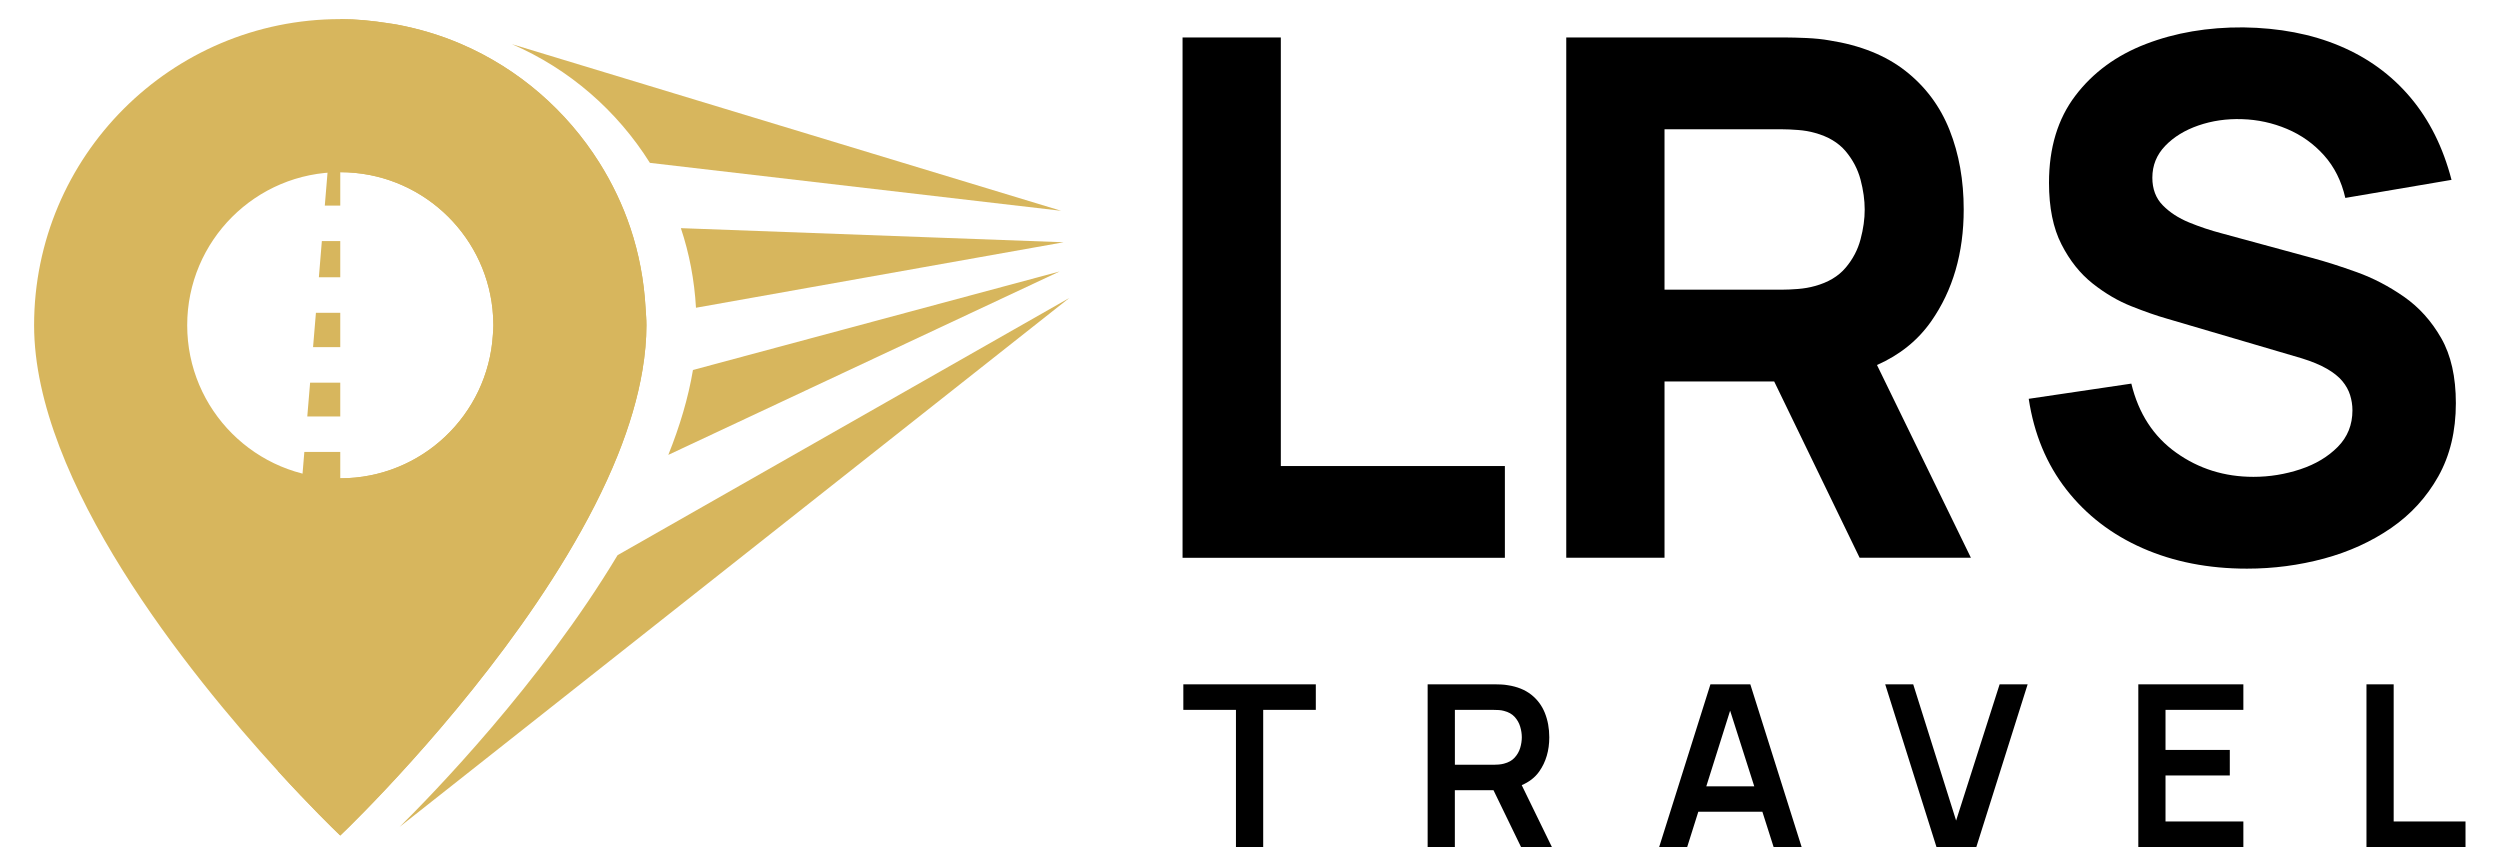 <?xml version="1.0" encoding="utf-8"?>
<!-- Generator: Adobe Illustrator 26.3.1, SVG Export Plug-In . SVG Version: 6.00 Build 0)  -->
<svg version="1.1" id="_x30_" xmlns="http://www.w3.org/2000/svg" xmlns:xlink="http://www.w3.org/1999/xlink" x="0px" y="0px"
	 viewBox="0 0 6451.7 2185.8" style="enable-background:new 0 0 6451.7 2185.8;" xml:space="preserve">
<style type="text/css">
	.st0{display:none;}
	.st1{display:inline;}
	.st2{fill:#35393A;}
	.st3{clip-path:url(#SVGID_00000116199493528910739920000002385239002030385794_);}
	.st4{fill:#0D5EAF;}
	.st5{fill:#FFFFFF;}
	.st6{clip-path:url(#SVGID_00000050638567234458170090000010779572853240979608_);}
	.st7{clip-path:url(#SVGID_00000160164338268712142270000006803374103773085103_);}
	.st8{fill:#012169;}
	.st9{clip-path:url(#SVGID_00000006684034035714115640000004392758708725929641_);}
	.st10{fill:#C8102E;}
	.st11{fill:#D7B65D;}
</style>
<g class="st0">
	<g class="st1">
		<path class="st2" d="M3418.6,1312.5h-339.7v207.4h142.3c6.2,9.1,16.7,15.1,28.6,15.1c11.9,0,22.4-6,28.6-15.1h140.1L3418.6,1312.5
			L3418.6,1312.5z"/>
		<g>
			<g>
				<g>
					<defs>
						<path id="SVGID_1_" d="M3146.3,1300.4c-32.7,14-57.7-9.4-57.7-9.4v191.8c0,0,25,23.4,57.7,9.4s71.7-22.2,99.8,4.5v-191.8
							C3218,1278.1,3179,1286.3,3146.3,1300.4z"/>
					</defs>
					<clipPath id="SVGID_00000015357245191084162830000017295151755823727513_">
						<use xlink:href="#SVGID_1_"  style="overflow:visible;"/>
					</clipPath>
					<g style="clip-path:url(#SVGID_00000015357245191084162830000017295151755823727513_);">
						<g>
							<rect x="3082.9" y="1283.6" class="st4" width="164.9" height="247.3"/>
						</g>
						<g>
							<path class="st5" d="M3101.2,1530.9v-247.3h18.3v247.3H3101.2z M3137.9,1530.9v-247.3h18.3v36.6h36.6v-36.6h18.3v36.6h36.6
								v18.3h-36.6v36.6h-18.3v155.7h-18.3v-155.7h18.3v-36.6h-36.6v192.4H3137.9z M3211.2,1530.9v-155.7h18.3v155.7H3211.2z"/>
						</g>
					</g>
				</g>
			</g>
		</g>
		<g>
			<g>
				<g>
					<defs>
						<path id="SVGID_00000171707442757530275330000015989584520925833100_" d="M3353.4,1300.4c32.7,14,57.7-9.4,57.7-9.4v191.8
							c0,0-25,23.4-57.7,9.4s-71.7-22.2-99.8,4.5v-191.8C3281.7,1278.1,3320.6,1286.3,3353.4,1300.4z"/>
					</defs>
					<clipPath id="SVGID_00000105385670767909940390000011092747821885320835_">
						<use xlink:href="#SVGID_00000171707442757530275330000015989584520925833100_"  style="overflow:visible;"/>
					</clipPath>
					<g style="clip-path:url(#SVGID_00000105385670767909940390000011092747821885320835_);">
						<g>
							<g>
								<defs>
									<rect id="SVGID_00000020374885103050844110000015567048559956841899_" x="3253" y="1229.4" width="160.4" height="320.8"/>
								</defs>
								<clipPath id="SVGID_00000093886406422897936940000005118362458437107083_">
									<use xlink:href="#SVGID_00000020374885103050844110000015567048559956841899_"  style="overflow:visible;"/>
								</clipPath>
								<g style="clip-path:url(#SVGID_00000093886406422897936940000005118362458437107083_);">
									<g>
										<path class="st8" d="M3413.4,1229.4H3253v320.8h160.4V1229.4z"/>
									</g>
									<g>
										<path d="M3413.4,1229.4L3253,1550.1 M3413.4,1550.1L3253,1229.4"/>
										<polygon class="st5" points="3238.6,1543 3315.2,1389.8 3238.6,1236.6 3267.3,1222.2 3333.2,1353.9 3399,1222.2 
											3427.7,1236.6 3351.1,1389.8 3427.7,1543 3399,1557.3 3333.2,1425.6 3267.3,1557.3 										"/>
									</g>
									<g>
										<g>
											<g>
												<defs>
													<polygon id="SVGID_00000146485206838489540250000009073036892994232999_" points="3333.2,1389.8 3333.2,1550.1 
														3253,1550.1 3253,1389.8 3253,1229.4 3333.2,1229.4 3413.4,1229.4 3413.4,1389.8 3413.4,1550.1 													"/>
												</defs>
												<clipPath id="SVGID_00000113347484878368378460000008307960702978798494_">
													<use xlink:href="#SVGID_00000146485206838489540250000009073036892994232999_"  style="overflow:visible;"/>
												</clipPath>
												<g style="clip-path:url(#SVGID_00000113347484878368378460000008307960702978798494_);">
													<path d="M3413.4,1229.4L3253,1550.1 M3413.4,1550.1L3253,1229.4"/>
													<polygon class="st10" points="3243.4,1545.4 3321.2,1389.8 3243.4,1234.2 3262.5,1224.6 3333.2,1365.9 3403.8,1224.6 
														3422.9,1234.2 3345.1,1389.8 3422.9,1545.4 3403.8,1554.9 3333.2,1413.7 3262.5,1554.9 													"/>
												</g>
											</g>
										</g>
									</g>
									<g>
										<path d="M3413.4,1389.8H3253 M3333.2,1229.4v320.8"/>
										<polygon class="st5" points="3253,1416.5 3253,1363 3306.4,1363 3306.4,1229.4 3359.9,1229.4 3359.9,1363 3413.4,1363 
											3413.4,1416.5 3359.9,1416.5 3359.9,1550.1 3306.4,1550.1 3306.4,1416.5 										"/>
									</g>
									<g>
										<path d="M3413.4,1389.8H3253 M3333.2,1229.4v320.8"/>
										<polygon class="st10" points="3253,1405.8 3253,1373.7 3317.1,1373.7 3317.1,1229.4 3349.2,1229.4 3349.2,1373.7 
											3413.4,1373.7 3413.4,1405.8 3349.2,1405.8 3349.2,1550.1 3317.1,1550.1 3317.1,1405.8 										"/>
									</g>
								</g>
							</g>
						</g>
					</g>
				</g>
			</g>
		</g>
	</g>
	<g class="st1">
		<polygon class="st2" points="3497.4,1458.4 3443.1,1458.4 3443.1,1363.9 3497.4,1363.9 3474.7,1411.2 		"/>
		<polygon class="st2" points="3000.1,1363.9 3054.4,1363.9 3054.4,1458.4 3000.1,1458.4 3022.7,1411.2 		"/>
	</g>
</g>
<g>
	<g>
		<polygon points="3883.6,1202.7 3305.4,1202.7 3305.4,96.7 3051.8,96.7 3051.8,1439.5 3883.6,1439.5 		"/>
		<path d="M4843.9,942c58.7-26,105.4-63.5,139.9-112.8c55.9-79.9,83.9-176.1,83.9-288.6c0-75.2-12.1-143.4-36.4-204.7
			c-24.2-61.2-62-112-113.3-152.4s-117-66.8-197.2-79.3c-17.4-3.1-37.2-5.1-59.2-6.1c-22.1-0.9-39.6-1.4-52.7-1.4H4042v1342.7h253.6
			v-455h283l220.5,455h287.2L4843.9,942z M4801.5,617.5c-7.1,27-20,51.6-38.7,73.6c-18.7,22.1-45.1,37.8-79.3,47.1
			c-13.1,3.7-27.4,6.2-42.9,7.5c-15.5,1.2-29.8,1.9-42.9,1.9h-302.1v-414h302.1c13.1,0,27.4,0.7,42.9,1.9
			c15.5,1.2,29.9,3.7,42.9,7.4c34.2,9.3,60.6,25.1,79.3,47.1c18.6,22.1,31.5,46.6,38.7,73.7c7.1,27,10.7,52.7,10.7,76.9
			C4812.3,564.8,4808.7,590.5,4801.5,617.5z"/>
		<path d="M6292.6,1229.2c30.1-53.8,45.2-116.7,45.2-188.8c0-67.8-12.6-123.7-37.8-167.8c-25.2-44.1-57.2-79.7-96.1-106.8
			c-38.8-27-79.4-48.2-121.7-63.4c-42.3-15.2-80.8-27.5-115.6-36.8l-233.1-63.4c-28.6-7.5-56.6-16.8-83.9-28
			c-27.4-11.2-50-25.9-68.1-44.3c-18-18.3-27-42.1-27-71.3c0-31.7,11-59,33.1-82.1c22.1-23,50.7-40.6,85.8-52.7
			c35.1-12.1,72.6-17.6,112.4-16.3c40.4,1.2,79.1,9.6,116.1,25.2s68.8,38.2,95.6,68.1c26.7,29.8,45.1,66.5,55,110l274.1-46.6
			c-21.8-83.9-57.2-154.9-106.3-213c-49.1-58.1-110-102.4-182.8-132.9c-72.7-30.5-155.4-46.3-248-47.6
			c-92-0.6-175.9,13.7-251.8,42.9s-136.5,73.6-181.8,133.3c-45.4,59.7-68.1,134.6-68.1,224.7c0,64,10.7,117,32.2,159
			c21.4,42,48.3,75.7,80.6,101.2c32.3,25.5,65.7,45.1,100.2,58.7c34.5,13.7,64.8,24.3,90.9,31.7l348.7,102.6
			c26.1,8.1,47.7,17.1,64.8,27c17.1,9.9,30.3,20.5,39.6,31.7c9.3,11.2,16,23.2,20,35.9c4,12.8,6.1,26,6.1,39.6
			c0,37.3-12.6,68.7-37.8,94.2c-25.2,25.5-57.4,44.8-96.5,57.8c-39.2,13-79.6,19.6-121.2,19.6c-74.6,0-141.1-20.8-199.5-62.5
			c-58.4-41.6-97-101-115.6-178.1l-264.8,39.2c13.7,90.8,46.2,168.9,97.4,234.5c51.3,65.6,116.9,116,196.8,151.1
			s169.5,52.7,269,52.7c68.4,0,134.7-8.7,199.1-26.1c64.3-17.4,122-43.7,173-78.8C6221.8,1327.5,6262.4,1283,6292.6,1229.2z"/>
		<polygon points="3053.8,1831.9 3189.6,1831.9 3189.6,2185.8 3259.9,2185.8 3259.9,1831.9 3395.7,1831.9 3395.7,1766 3053.8,1766 
					"/>
		<path d="M3972.3,1990.9c17.3-24.6,25.9-54,25.9-88.2c0-23.1-3.9-44.1-11.5-63.1c-7.7-19-19.4-34.6-35.3-47.1
			c-15.9-12.4-35.9-20.5-60.2-24.2c-5.4-1-11.3-1.6-17.8-1.9c-6.4-0.3-11.6-0.4-15.7-0.4h-173.4v419.8h70.2v-146.6h99.7l71.1,146.6
			h79.6l-77.8-159.6C3945.8,2018.2,3961.2,2006.7,3972.3,1990.9z M3923.1,1930.2c-2.8,9.3-7.6,17.7-14.3,25
			c-6.7,7.4-15.9,12.5-27.5,15.5c-4.1,1.1-8.5,1.9-13.4,2.3s-9.2,0.6-13.1,0.6h-100.2V1832h100.2c3.9,0,8.3,0.1,13.1,0.4
			c4.9,0.3,9.3,1,13.4,2.2c11.6,2.9,20.8,8.1,27.5,15.4c6.7,7.4,11.5,15.8,14.3,25.2s4.2,18.6,4.2,27.5S3925.9,1920.8,3923.1,1930.2
			z"/>
		<path d="M4414.1,1766l-132.3,419.8h72.3l28.7-91h165.3l29,91h72.3L4517,1766H4414.1z M4403.4,2029.3l61.5-195.3l62.3,195.3H4403.4
			z"/>
		<polygon points="5048.1,2117.6 4937.4,1766 4865.1,1766 4997.4,2185.8 5100.3,2185.8 5232.7,1766 5160.4,1766 		"/>
		<polygon points="5518.3,2185.8 5789.4,2185.8 5789.4,2119.9 5588.5,2119.9 5588.5,2001.3 5754.4,2001.3 5754.4,1935.4 
			5588.5,1935.4 5588.5,1831.9 5789.4,1831.9 5789.4,1766 5518.3,1766 		"/>
		<polygon points="6177.3,2119.9 6177.3,1766 6107.1,1766 6107.1,2185.8 6362.7,2185.8 6362.7,2119.9 		"/>
	</g>
	<g>
		<g>
			<path class="st11" d="M2744.9,625.2l-987.8-36.4c21.8,65.1,34.9,134,39,205.4L2744.9,625.2z"/>
			<path class="st11" d="M1677.2,420.3L2738.5,544L1321.2,114C1468.8,177.7,1592.5,285.4,1677.2,420.3z"/>
			<path class="st11" d="M2734.6,700.5l-946.3,254.3c-12,71.8-34,145.4-63.6,219.1L2734.6,700.5z"/>
			<path class="st11" d="M1031.3,2133.9L2759.8,768.8l-1166,663.9C1395.2,1763.8,1112.8,2053.4,1031.3,2133.9z"/>
			<path class="st11" d="M901.2,2133.9c81.4-80.5,363.9-370.1,562.4-701.2c50.7-84.5,96-171.6,130.9-258.7
				c29.5-73.7,51.6-147.3,63.6-219.1c6.5-39.1,10.2-77.7,10.2-115.4c0-15.3-1.4-30.2-2.3-45.2c-4.1-71.4-17.2-140.3-39-205.4
				c-20-59.7-47-116.1-79.9-168.5c-84.7-135-208.5-242.7-356.1-306.4c-52.8-22.8-108.7-39.7-166.8-50.6c-7.3-1.4-14.7-2.2-22-3.4
				c-40.5-6.4-81.8-10.7-124.1-10.7C441.8,49.3,88,403.1,88,839.4c0,403.3,398.1,897.5,629.1,1150.3
				c83.9,91.9,145.9,152.1,158.6,164.2c1.6,1.5,2.4,2.3,2.4,2.3S886.6,2148.3,901.2,2133.9z M483.1,839.4
				c0-218.2,176.9-395.1,395.1-395.1c204,0,371.9,154.7,392.8,353.2c1.4,13.8,2.3,27.7,2.3,41.8c0,8.4-0.7,16.6-1.3,24.9
				c-12.9,206.5-184,370.1-393.8,370.1C660,1234.5,483.1,1057.6,483.1,839.4z"/>
		</g>
	</g>
	<g>
		<polygon class="st11" points="807.9,895.9 878.1,895.9 878.1,807.2 815.3,807.2 		"/>
		<polygon class="st11" points="793,1074.8 878.1,1074.8 878.1,987.5 800.3,987.5 		"/>
		<path class="st11" d="M1666,794.2c-4.1-71.4-17.2-140.3-39-205.4c-20-59.7-47-116.1-79.9-168.5
			C1462.4,285.4,1338.6,177.7,1191,114c-52.8-22.8-108.7-39.7-166.8-50.6c-7.3-1.4-14.7-2.2-22-3.4c-40.5-6.4-81.8-10.7-124.1-10.7
			l-39.9,481.2h39.9v-86.1c204,0,371.9,154.7,392.8,353.2c1.4,13.8,2.3,27.7,2.3,41.8c0,8.4-0.7,16.6-1.3,24.9
			c-12.9,206.5-184,370.1-393.8,370.1v-68.1h-92.7l-68.3,823.4c83.9,91.9,145.9,152.1,158.6,164.2c1.6,1.5,2.4,2.3,2.4,2.3
			s8.5-8,23-22.5c81.4-80.5,363.9-370.1,562.4-701.2c50.7-84.5,96-171.6,130.9-258.7c29.5-73.7,51.6-147.3,63.6-219.1
			c6.5-39.1,10.2-77.6,10.2-115.4C1668.3,824.2,1666.8,809.3,1666,794.2z"/>
		<polygon class="st11" points="822.9,715.6 878.1,715.6 878.1,622.1 830.6,622.1 		"/>
	</g>
</g>
</svg>

